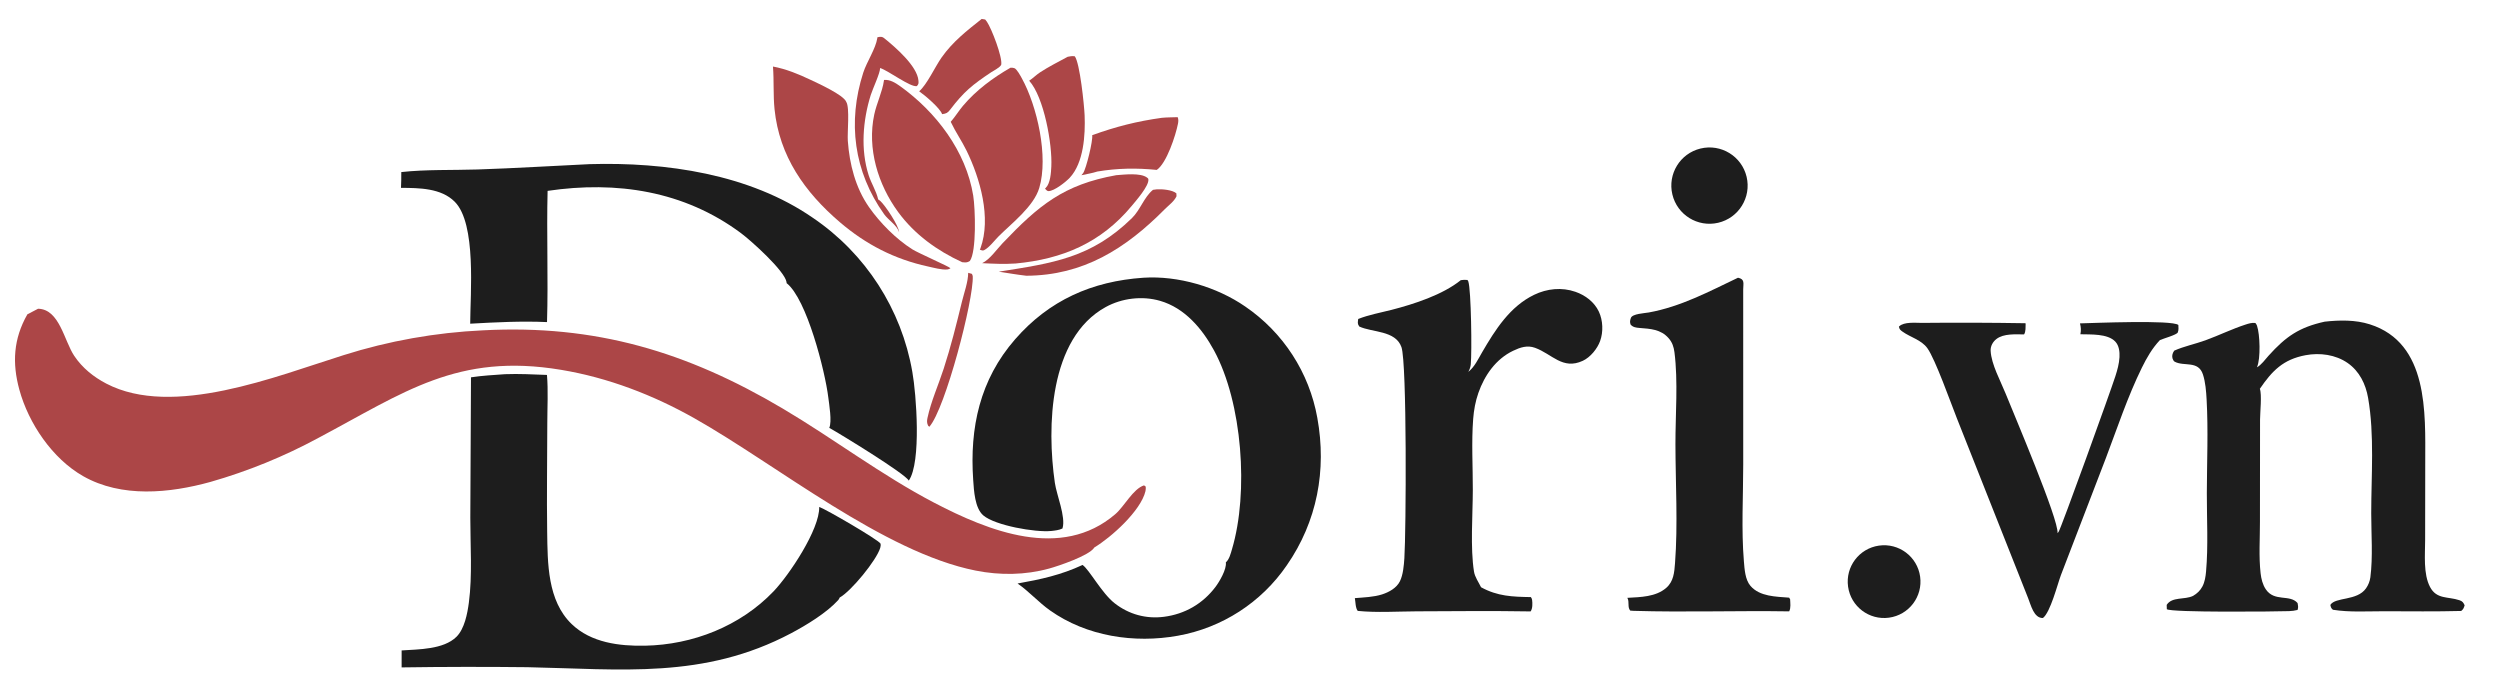 <svg version="1.1" xmlns="http://www.w3.org/2000/svg" style="display: block;" viewBox="0 0 2048 568" width="923" height="256">
<path transform="translate(0,0)" fill="rgb(172,70,71)" d="M 31.197 252.905 C 48.796 253.255 52.505 279.166 60.877 291.61 C 67.504 301.459 76.644 308.781 87.08 314.229 C 141.551 342.666 226.255 308.203 281.488 290.915 C 318.515 279.211 356.909 272.378 395.701 270.589 C 487.752 265.704 562.637 288.111 641.35 334.751 C 683.051 359.46 722.294 389.375 765.248 411.791 C 809.799 435.042 869.414 459.15 913.661 421.183 C 921.029 414.862 928.234 400.413 937.203 397.593 L 938.583 398.627 C 938.663 399.878 938.652 401.14 938.361 402.366 C 934.554 418.422 910.335 440.176 896.449 448.5 C 896.416 448.566 896.389 448.637 896.348 448.699 C 892.063 455.235 867.021 463.657 859.483 465.735 C 839.81 471.16 819.197 471.387 799.235 467.412 C 723.866 452.404 636.774 381.045 569.088 342.772 C 535.11 323.559 498.247 309.39 459.664 302.958 C 374.71 288.795 331.063 321.452 260.805 358.732 C 232.769 373.895 203.17 385.97 172.528 394.743 C 138.905 404.06 99.595 407.966 68.075 390.027 C 42.921 375.711 23.412 346.827 15.87 319.28 C 9.875 297.388 10.986 277.562 22.421 257.485 L 31.197 252.905 z"/>
<path transform="translate(0,0)" fill="rgb(29,29,29)" d="M 936.659 227.5 C 965.135 225.671 996.679 234.946 1020.08 251.079 C 1051.24 272.325 1072.54 305.225 1079.16 342.356 C 1086.92 385.145 1079.01 427.256 1054.1 463.143 C 1033.3 493.517 1001.18 514.277 964.946 520.773 C 929.24 527.217 890.183 521.305 860.178 500.039 C 850.744 493.352 843.09 484.577 833.592 477.997 C 852.861 474.54 868.997 471.068 886.839 462.795 C 892.405 466.642 902.538 485.948 913.21 494.249 C 924.815 503.276 938.892 507.152 953.495 505.269 C 970.64 503.058 985.265 494.606 995.695 480.824 C 998.938 476.538 1005 466.293 1004.21 460.67 C 1007.04 458.259 1008.21 453.396 1009.24 449.919 C 1023.07 403.51 1017.79 329.843 994.509 287.024 C 984.816 269.196 970.546 252.278 950.353 246.434 C 935.708 242.195 919.056 244.214 905.744 251.549 C 859.288 277.142 857.507 349.815 864.141 395.543 C 865.596 405.57 873.21 423.479 870.43 432.669 C 870.403 432.758 870.373 432.846 870.344 432.935 C 867.701 434.262 863.949 434.688 861.033 434.973 C 848.104 436.235 815.219 430.482 805.529 422.211 C 798.551 416.255 797.849 401.905 797.248 393.266 C 794.254 350.29 802.704 311.057 831.589 277.916 C 859.463 245.936 894.63 230.37 936.659 227.5 z"/>
<path transform="translate(0,0)" fill="rgb(29,29,29)" d="M 483.008 134.457 C 545.155 132.639 613.94 142.447 665.986 178.48 C 709.122 207.745 738.504 253.29 747.384 304.654 C 750.613 322.497 754.922 378.667 744.478 393.71 C 741.506 387.982 688.2 355.409 679.337 350.489 C 681.667 345.43 679.223 331.13 678.517 325.368 C 675.944 304.36 660.995 244.912 644.347 231.891 C 644.36 231.663 644.39 231.409 644.355 231.178 C 642.937 221.898 615.155 197.022 606.947 190.921 C 560.339 156.281 505.116 148.019 448.595 156.346 C 447.685 192.154 449.206 228.036 448.115 263.845 C 427.297 262.894 405.987 263.985 385.185 265.159 C 385.27 240.461 390.41 183.232 372.534 165.27 C 361.308 153.989 343.331 153.978 328.495 153.873 C 328.772 149.583 328.701 145.248 328.739 140.949 C 349.084 138.716 370.686 139.491 391.192 138.823 C 421.804 137.826 452.409 135.887 483.008 134.457 z"/>
<path transform="translate(0,0)" fill="rgb(29,29,29)" d="M 413.775 306.518 C 425.189 306.07 436.662 306.727 448.072 307.128 C 449.161 320.027 448.36 333.661 448.348 346.633 C 448.319 376.268 447.807 405.955 448.244 435.583 C 448.622 461.248 448.373 492.047 468.361 511.264 C 484.234 526.525 507.368 529.355 528.391 528.943 C 567.49 528.177 606.368 512.988 633.641 484.49 C 646.582 470.968 671.517 433.65 671.115 415.266 C 676.693 417.213 719.182 441.923 721.31 445.27 C 721.59 446.435 721.439 447.585 721.107 448.722 C 718.138 458.883 697.234 484.336 687.839 489.516 C 687.55 490.279 687.207 490.988 686.654 491.596 C 677.147 502.054 660.566 512.127 648.115 518.723 C 576.588 556.615 508.698 548.107 431.943 546.551 C 397.632 546.158 363.317 546.217 329.008 546.727 L 329.022 532.822 C 343.073 531.882 363.359 532.058 373.902 521.679 C 380.525 515.159 382.907 502.645 384.096 493.615 C 387.047 471.216 385.264 446.776 385.284 424.115 L 385.835 309.085 C 395.082 307.685 404.452 307.179 413.775 306.518 z"/>
<path transform="translate(0,0)" fill="rgb(29,29,29)" d="M 1904.35 263.5 C 1916.57 262.138 1929.55 261.92 1941.38 265.683 C 1989.58 281.023 1986.79 338.335 1986.76 378.62 L 1986.67 442.473 C 1986.65 454.36 1985.06 470.165 1990.7 480.858 C 1996.13 491.151 2005.41 488.529 2014.76 491.683 C 2017.32 492.548 2017.94 493.542 2019.03 495.839 C 2018.27 498.181 2018.11 498.893 2016.23 500.482 C 1995.27 501.037 1974.27 500.761 1953.3 500.72 C 1939.56 500.693 1924.72 501.695 1911.15 499.506 C 1909.64 498.342 1909.43 497.324 1909.02 495.546 C 1913.12 488.877 1930.9 492.457 1938.25 481.95 C 1940.09 479.33 1941.38 476.131 1941.8 472.958 C 1943.97 456.252 1942.51 437.476 1942.51 420.553 C 1942.51 389.69 1945.24 356.316 1939.95 325.931 C 1937.97 314.593 1932.84 304.077 1923.21 297.364 C 1913.32 290.469 1900.38 288.785 1888.71 290.969 C 1870.34 294.406 1861.3 303.795 1851.26 318.499 C 1853.05 323.028 1851.45 337.971 1851.43 343.787 L 1851.35 427.352 C 1851.37 441.206 1850.34 455.876 1851.88 469.59 C 1852.4 474.144 1853.53 478.837 1856.11 482.694 C 1863.2 493.296 1875.7 486.582 1882.16 493.988 C 1882.57 496.321 1882.92 497.436 1882.16 499.667 C 1879.84 500.251 1877.53 500.533 1875.14 500.622 C 1864.55 501.018 1778.09 501.859 1775.06 499.031 L 1774.95 495.501 C 1779.45 488.59 1789.48 491.547 1796.55 488.148 C 1799.84 486.216 1802.4 483.836 1804.21 480.422 C 1806.17 476.698 1806.83 472.374 1807.2 468.232 C 1809.06 447.147 1807.79 425.013 1807.84 403.828 C 1807.9 378.424 1809.07 352.489 1807.65 327.171 C 1807.28 320.578 1806.72 313.064 1804.66 306.772 C 1800.83 295.02 1789.23 300.479 1781.44 296.257 C 1780.63 295.815 1779.9 294.329 1779.67 293.425 C 1779.1 291.122 1779.86 289.11 1781.13 287.238 C 1789.08 283.67 1798.42 281.777 1806.72 278.757 C 1817.71 274.76 1828.4 269.494 1839.49 265.893 C 1842.18 265.019 1844.75 264.208 1847.6 264.576 C 1848.16 265.237 1848.63 265.94 1848.92 266.764 C 1851.41 273.941 1851.97 293.927 1848.98 300.645 C 1848.94 300.731 1848.9 300.817 1848.86 300.903 C 1852.56 298.887 1855.56 294.537 1858.38 291.41 C 1872.66 275.562 1883.5 268.132 1904.35 263.5 z"/>
<path transform="translate(0,0)" fill="rgb(29,29,29)" d="M 1196.69 229.498 C 1198.56 229.154 1200.15 229.163 1202.05 229.334 C 1202.42 229.702 1202.67 230.044 1202.84 230.546 C 1205.18 237.435 1205.87 288.326 1204.85 298.569 C 1204.64 300.709 1203.85 302.744 1202.85 304.632 C 1208.03 300.502 1210.9 294.144 1214.19 288.514 C 1224.87 270.189 1236.89 251.099 1256.74 241.497 C 1267.32 236.378 1279.42 235.129 1290.6 239.033 C 1298.74 241.873 1306.05 247.349 1309.78 255.264 C 1313.16 262.443 1313.52 271.881 1310.82 279.335 C 1308.54 285.656 1302.85 292.647 1296.69 295.527 C 1280.08 303.294 1271.45 289.927 1257.45 284.897 C 1251.09 282.613 1245.43 284.544 1239.56 287.34 C 1225.47 294.052 1216.13 307.419 1211.09 321.853 C 1208.68 328.757 1207.4 335.836 1206.83 343.116 C 1205.35 362.334 1206.58 382.215 1206.53 401.527 C 1206.48 421.674 1204.4 448.911 1207.5 468.257 C 1208.21 472.699 1211.32 477.019 1213.28 481.057 C 1226.79 488.495 1239.06 488.875 1254.09 489.128 C 1254.62 489.793 1254.99 490.629 1255.1 491.468 C 1255.47 494.227 1255.56 498.558 1253.87 500.862 C 1222.79 500.333 1191.62 500.645 1160.52 500.791 C 1144.67 500.866 1128.03 502.021 1112.27 500.438 C 1110.36 498.141 1110.46 493.093 1109.9 489.977 C 1117.17 489.369 1125.25 489.15 1132.21 486.919 C 1137.84 485.116 1144.08 481.703 1146.81 476.169 C 1149.43 470.874 1150.07 463.14 1150.46 457.234 C 1151.87 435.988 1152.66 297.331 1148.06 284.319 C 1143.19 270.553 1124.19 272.453 1113.52 267.462 C 1111.84 265.113 1112.35 264.042 1112.64 261.296 C 1121.34 257.842 1130.96 256.149 1140.01 253.814 C 1158.37 249.081 1181.75 241.524 1196.69 229.498 z"/>
<path transform="translate(0,0)" fill="rgb(29,29,29)" d="M 1423.78 227.499 C 1429.56 228.696 1428.06 232.091 1428.03 237.016 L 1428.05 380.541 C 1428.05 406.58 1426.43 433.824 1428.59 459.738 C 1429.14 466.243 1429.59 474.858 1434.01 479.972 C 1441.62 488.79 1455 488.721 1465.67 489.587 L 1466.48 490.959 C 1466.57 494.01 1467.21 498.083 1465.69 500.813 C 1423.21 500.125 1380.65 501.68 1338.19 500.388 L 1335.47 500.182 C 1332.99 497.133 1335.05 493.353 1333.14 489.733 C 1343.87 489.117 1356.41 489.019 1364.98 481.572 C 1371.07 476.278 1371.61 468.862 1372.19 461.211 C 1374.59 429.819 1372.58 395.591 1372.52 363.867 C 1372.48 339.768 1374.77 312.254 1371.71 288.527 C 1371.13 284.1 1369.91 280.425 1366.92 277.019 C 1360.49 269.682 1351.92 269.343 1342.95 268.632 C 1340.2 268.415 1337.67 268.055 1335.78 265.858 C 1335.07 263.724 1335.28 262.565 1336.02 260.444 C 1337.21 257.011 1347.19 256.596 1350.65 255.971 C 1376.9 251.234 1400.05 238.813 1423.78 227.499 z"/>
<path transform="translate(0,0)" fill="rgb(29,29,29)" d="M 1703.92 264.902 C 1714.46 264.633 1779.5 261.908 1784.51 266.203 C 1784.65 268.334 1784.83 270.272 1784.04 272.309 C 1783.29 274.259 1772.22 277.314 1769.42 278.575 C 1763.08 285.281 1758.72 292.873 1754.66 301.114 C 1742.99 324.826 1734.47 350.632 1725.1 375.339 L 1688.35 470.986 C 1685.39 478.896 1679.72 501.512 1673.57 506.259 C 1666.09 506.449 1663.78 495.755 1661.41 489.923 L 1603.06 342.61 C 1598.12 330.184 1585.4 294.24 1578.88 285.206 C 1573.97 278.401 1565.06 276.326 1558.54 271.659 C 1556.75 270.376 1555.98 269.756 1555.59 267.583 C 1555.68 267.492 1555.76 267.396 1555.85 267.309 C 1559.89 263.461 1569.23 264.505 1574.45 264.5 C 1602.7 264.215 1630.95 264.307 1659.2 264.777 L 1659.4 265.188 C 1659.3 267.872 1659.63 271.653 1658.11 273.939 C 1651.02 273.907 1641.44 273.121 1635.49 277.688 C 1632.53 279.968 1630.54 283.545 1630.73 287.336 C 1631.29 298.51 1638.83 311.993 1643.01 322.423 C 1649.76 339.265 1686.7 425.909 1685.52 436.706 C 1685.71 436.504 1685.9 436.3 1686.08 436.086 C 1686.18 435.967 1686.27 435.845 1686.37 435.726 C 1688.16 433.623 1729.02 320.397 1732.95 308.069 C 1734.57 302.994 1735.98 297.973 1736.28 292.62 C 1736.52 288.242 1735.99 283.136 1732.83 279.809 C 1726.53 273.157 1712.65 274.08 1704.26 273.815 C 1704.9 270.481 1704.74 268.184 1703.92 264.902 z"/>
<path transform="translate(0,0)" fill="rgb(172,70,71)" d="M 724.181 65.493 C 728.908 64.932 733.676 67.932 737.389 70.593 C 766.845 91.713 791.397 123.878 797.263 160.248 C 798.957 170.746 800.096 206.042 794.517 213.777 C 792.059 215.337 790.983 214.989 788.196 214.782 C 767.653 205.317 749.247 192.078 735.77 173.709 C 719.269 151.217 710.216 121.662 716.188 93.795 C 718.167 84.558 722.831 75.15 724.111 66.03 C 724.136 65.851 724.157 65.672 724.181 65.493 z"/>
<path transform="translate(0,0)" fill="rgb(172,70,71)" d="M 633.214 54.491 C 643.974 56.495 654.163 60.699 664.008 65.376 C 669.665 68.064 691.241 77.773 693.295 83.542 C 696.201 88.182 694.043 108.609 694.536 115.421 C 695.916 134.484 700.799 153.771 711.854 169.614 C 720.871 182.535 734.208 195.974 747.571 204.352 C 752.065 207.169 777.478 218.384 778.388 219.553 C 778.453 219.637 778.51 219.727 778.571 219.814 C 777.797 220.285 776.979 220.653 776.063 220.735 C 771.35 221.158 764.89 219.308 760.237 218.296 C 732.776 212.323 709.369 200.263 688.019 182.011 C 659.219 157.388 638.418 127.908 634.502 89.462 C 633.317 77.824 634.126 66.132 633.214 54.491 z"/>
<path transform="translate(0,0)" fill="rgb(172,70,71)" d="M 827.742 55.495 C 828.919 55.361 829.766 55.475 830.886 55.792 C 832.932 56.373 836.073 62.289 837.108 64.168 C 849.631 86.907 859.041 128.304 851.356 153.977 C 846.841 169.06 829.093 182.623 818.151 193.501 C 814.621 197.01 810.551 202.649 806.214 204.921 C 804.934 205.591 804.013 204.932 802.69 204.513 C 802.885 204.126 803.065 203.734 803.213 203.326 C 812.228 178.443 802.871 146.074 791.831 123.457 C 787.954 115.515 782.822 108.18 779.056 100.225 L 778.84 99.764 C 782.471 95.652 785.372 90.808 788.939 86.594 C 799.782 73.787 813.269 63.837 827.742 55.495 z"/>
<path transform="translate(0,0)" fill="rgb(172,70,71)" d="M 914.387 143.499 C 921.043 143.025 934.163 141.396 939.61 145.424 C 940.308 145.941 940.681 146.157 940.76 147.067 C 941.226 152.395 930.44 164.638 927.025 168.751 C 902.009 198.879 870.369 212.26 831.965 215.85 C 822.797 216.486 813.745 216.031 804.584 215.579 C 810.938 212.502 816.506 204.263 821.392 199.146 C 850.925 168.216 871.28 151.226 914.387 143.499 z"/>
<path transform="translate(0,0)" fill="rgb(29,29,29)" d="M 1393 121.676 C 1409.84 117.565 1426.81 127.948 1430.82 144.816 C 1434.83 161.684 1424.35 178.593 1407.45 182.499 C 1390.71 186.373 1373.97 175.996 1370 159.271 C 1366.02 142.547 1376.3 125.751 1393 121.676 z"/>
<path transform="translate(0,0)" fill="rgb(172,70,71)" d="M 874.665 46.497 C 876.733 46.01 878.345 45.83 880.458 46.095 C 884.62 51.476 888.187 86.201 888.522 94.481 C 889.17 110.5 887.793 133.329 876.346 145.581 C 873.146 149.006 863.723 156.486 858.905 156.559 C 857.745 156.576 856.869 155.291 856.051 154.509 C 856.333 154.264 856.264 154.335 856.485 154.107 C 856.564 154.025 856.64 153.94 856.721 153.86 C 860.47 150.141 860.997 141.481 861.244 136.426 C 862.135 118.247 855.273 79.577 843.108 66.116 C 846.229 64.05 848.923 61.28 852.102 59.196 C 859.429 54.392 867.027 50.678 874.665 46.497 z"/>
<path transform="translate(0,0)" fill="rgb(29,29,29)" d="M 1539.18 446.963 C 1555.53 444.593 1570.69 455.981 1572.97 472.348 C 1575.25 488.715 1563.78 503.811 1547.4 505.998 C 1531.15 508.168 1516.2 496.805 1513.94 480.567 C 1511.67 464.329 1522.95 449.313 1539.18 446.963 z"/>
<path transform="translate(0,0)" fill="rgb(172,70,71)" d="M 804.199 15.497 L 807.045 15.958 C 807.558 16.543 808.042 17.144 808.481 17.787 C 812.316 23.398 821.388 46.918 820.203 53.038 C 819.108 55.362 814.236 57.673 811.963 59.191 C 796.523 69.495 789.557 75.118 778.328 89.883 C 776.268 92.591 775.025 93.072 771.769 93.505 C 770.168 88.611 757.444 77.831 752.983 74.793 C 759.456 69.151 765.967 54.732 771.351 47.082 C 780.455 34.146 791.968 25.186 804.199 15.497 z"/>
<path transform="translate(0,0)" fill="rgb(172,70,71)" d="M 951.773 96.499 C 956.06 96.087 960.473 96.124 964.782 95.97 C 965.463 97.813 965.363 99.449 964.994 101.338 C 963.164 110.704 955.711 133.746 947.612 139.177 C 930.951 137.513 915.512 137.749 898.969 140.495 C 894.801 141.876 890.152 142.573 885.853 143.534 C 886.385 142.995 886.871 142.451 887.304 141.826 C 889.8 138.225 895.463 115.15 894.727 110.741 C 914.027 103.732 931.54 99.312 951.773 96.499 z"/>
<path transform="translate(0,0)" fill="rgb(172,70,71)" d="M 718.8 30.488 C 719.382 30.366 719.955 30.258 720.547 30.199 C 722.435 30.011 723.212 30.375 724.641 31.527 C 733.468 38.648 751.371 54.093 752.388 65.962 C 752.585 68.264 752.589 68.806 751.102 70.533 C 745.818 71.625 727.941 57.955 720.983 55.692 C 721.127 59.572 714.899 72.789 713.333 77.781 C 706.826 98.526 704.874 122.606 711.618 143.56 C 713.756 150.206 717.792 156.4 719.364 163.17 L 719.415 163.396 C 720.028 163.75 720.598 164.138 721.126 164.614 C 725.242 168.321 736.194 184.742 736.548 190.17 C 734.828 184.508 727.769 180.349 724.301 175.493 C 699.416 140.647 694.175 99.892 707.168 59.539 C 710.065 50.543 717.385 39.964 718.729 31.019 C 718.755 30.842 718.776 30.665 718.8 30.488 z"/>
<path transform="translate(0,0)" fill="rgb(172,70,71)" d="M 944.537 155.498 C 945.588 155.29 946.653 155.15 947.722 155.078 C 951.988 154.815 960.468 155.521 963.679 158.367 L 963.805 160.76 C 961.831 165.019 957.44 168.079 954.183 171.367 C 921.984 203.866 887.376 225.632 840.75 225.875 C 833.202 225.007 825.679 223.706 818.17 222.543 C 862.389 215.58 893.907 211.38 927.382 178.556 C 934.062 172.007 937.226 161.548 944.324 155.671 C 944.394 155.613 944.466 155.556 944.537 155.498 z"/>
<path transform="translate(0,0)" fill="rgb(172,70,71)" d="M 793.141 223.485 L 796.107 224.306 C 796.508 224.95 796.837 225.605 796.873 226.374 C 797.747 245.194 774.405 334.995 761.307 349.617 L 760.35 348.771 C 759.207 346.528 759.275 344.745 759.794 342.331 C 762.719 328.714 768.743 315.365 773.054 302.094 C 778.963 283.902 783.482 265.717 788.014 247.144 C 789.794 239.848 793.098 230.931 793.141 223.485 z"/>
</svg>